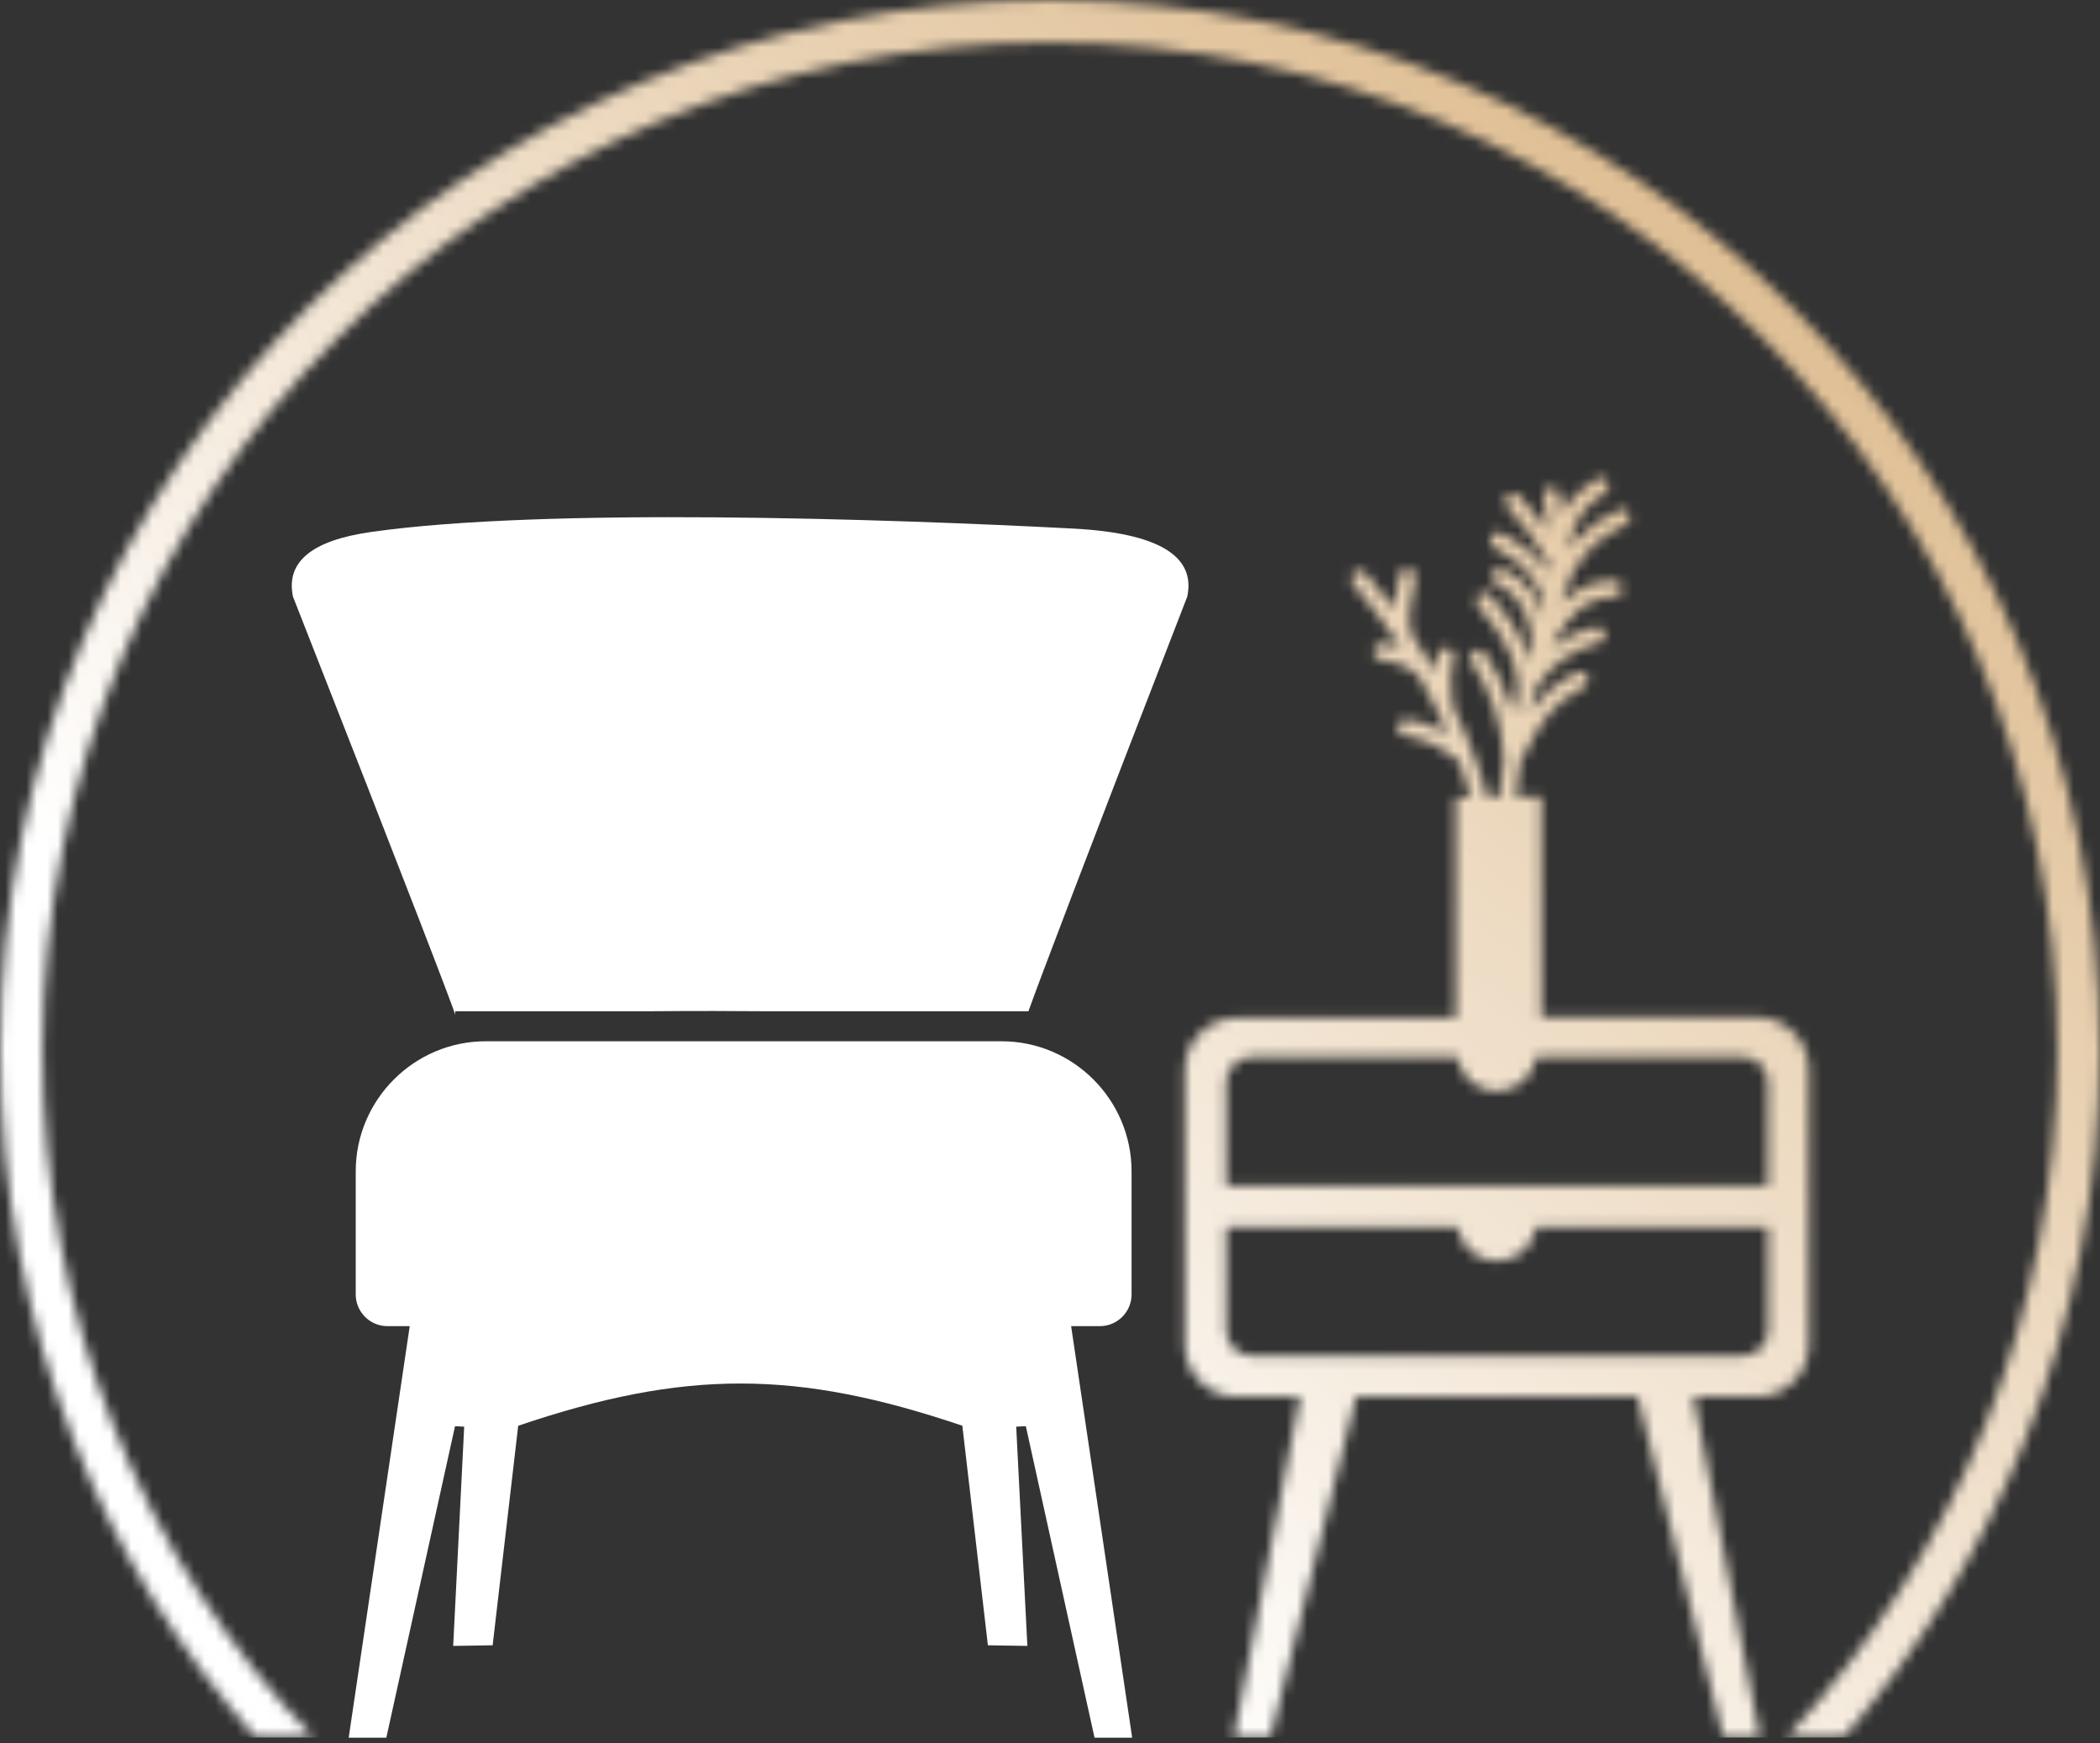 <?xml version="1.0" encoding="UTF-8"?>
<svg xmlns="http://www.w3.org/2000/svg" width="200" height="166" viewBox="0 0 200 166" fill="none">
  <rect x="0" y="0" width="200" height="166" fill="#333333" stroke="none"/>
  <g clip-path="url(#clip0_350_72)">
    <path fill-rule="evenodd" clip-rule="evenodd" d="M96.781 135.872L97.845 156.753C95.339 156.709 94.085 156.694 94.085 156.694L91.652 135.785C75.901 130.452 65.264 130.394 49.353 135.785L46.919 156.694C46.919 156.694 45.666 156.709 43.16 156.753L44.209 135.872L43.335 135.829L36.793 165.495H33.208L39.022 126.299H36.895C35.234 126.299 33.879 124.944 33.879 123.283V111.554C33.879 104.734 39.445 99.168 46.264 99.168H95.382C102.201 99.168 107.768 104.734 107.768 111.554V123.283C107.768 124.944 106.412 126.299 104.751 126.299H102.012L107.826 165.495H104.241L97.699 135.829L96.781 135.872ZM61.52 96.312C66.255 96.269 70.043 96.283 73.38 96.312H97.947C98.69 94.185 103.44 81.625 113.071 56.825C113.902 52.935 110.288 50.764 102.216 50.341C84.396 49.409 51.786 48.316 35.365 50.662C29.682 51.463 27.205 53.518 27.904 56.825C39.153 85.443 43.277 96.24 43.35 96.633V96.312H61.52Z" fill="white"></path>
    <mask id="mask0_350_72" style="mask-type:luminance" maskUnits="userSpaceOnUse" x="0" y="0" width="200" height="166">
      <path d="M146.321 116.859H168.381V126.723C168.381 128.034 167.303 129.113 165.992 129.113H119.175C117.864 129.113 116.786 128.034 116.786 126.723V116.859H138.802C139.079 118.694 140.653 120.108 142.562 120.108C144.47 120.108 146.059 118.694 146.321 116.859ZM119.175 100.685H138.788C139.05 102.521 140.638 103.934 142.547 103.934C144.456 103.934 146.044 102.521 146.306 100.685H165.977C167.288 100.685 168.367 101.763 168.367 103.074V112.939H116.786V103.074C116.786 101.763 117.864 100.685 119.175 100.685ZM167.332 96.867H146.802V75.885H144.354C144.441 75.113 144.543 74.355 144.631 73.641C144.674 73.292 144.733 72.956 144.776 72.621C144.995 72.228 145.228 71.791 145.447 71.354C146.525 69.27 147.661 67.041 150.867 65.409C151.246 65.205 151.406 64.739 151.202 64.36C150.998 63.981 150.532 63.821 150.153 64.025C147.967 65.146 146.641 66.458 145.68 67.842C145.811 67.288 145.957 66.764 146.088 66.283C146.102 66.254 146.102 66.225 146.117 66.195C146.204 65.904 146.292 65.627 146.379 65.35C147.166 64.199 148.069 63.34 148.958 62.713C150.124 61.897 151.304 61.46 152.266 61.241C152.688 61.154 152.965 60.731 152.863 60.309C152.776 59.886 152.353 59.624 151.931 59.712C150.794 59.959 149.41 60.469 148.055 61.431C147.967 61.489 147.88 61.547 147.793 61.62L147.895 61.314C148.725 59.77 149.599 58.648 150.561 57.905C151.494 57.191 152.543 56.856 153.767 56.841C154.204 56.841 154.539 56.491 154.539 56.054C154.539 55.617 154.189 55.267 153.752 55.282C152.178 55.297 150.823 55.748 149.614 56.652C149.322 56.87 149.046 57.118 148.769 57.395C148.798 57.22 148.827 57.031 148.842 56.856C149.41 54.976 150.211 53.577 151.217 52.499C152.222 51.406 153.446 50.605 154.83 49.949C155.224 49.76 155.384 49.293 155.195 48.914C155.005 48.521 154.539 48.361 154.16 48.55C152.601 49.293 151.217 50.197 150.066 51.45C149.803 51.741 149.541 52.047 149.308 52.382C150.08 48.914 151.027 48.244 152.834 46.962L152.907 46.904C153.257 46.656 153.344 46.161 153.096 45.811C152.849 45.461 152.353 45.374 152.003 45.621L151.931 45.68C150.517 46.685 149.556 47.37 148.798 48.9C148.725 48.288 148.623 47.661 148.521 47.035C148.448 46.612 148.04 46.321 147.618 46.394C147.195 46.467 146.904 46.874 146.977 47.297C147.166 48.404 147.312 49.483 147.399 50.546C147.283 50.372 147.166 50.211 147.049 50.036C146.335 49.031 145.549 48.084 144.689 47.195C144.397 46.889 143.902 46.874 143.582 47.166C143.276 47.457 143.261 47.953 143.552 48.273C144.354 49.118 145.097 50.022 145.767 50.954C146.394 51.843 146.977 52.761 147.501 53.737C147.501 54 147.487 54.247 147.472 54.51C147.326 54.291 147.181 54.073 147.02 53.869C146.088 52.674 144.762 51.639 143.042 50.765C142.649 50.561 142.183 50.721 141.993 51.115C141.804 51.508 141.95 51.974 142.343 52.164C143.858 52.936 145.009 53.825 145.796 54.845C146.539 55.806 146.977 56.885 147.093 58.08C147.064 58.254 147.02 58.429 146.991 58.604C146.875 58.269 146.758 57.934 146.598 57.628C145.855 56.054 144.645 54.845 143.13 54.189C142.736 54.014 142.27 54.204 142.095 54.597C141.92 54.99 142.11 55.457 142.503 55.632C143.669 56.142 144.601 57.074 145.184 58.313C145.753 59.508 146 60.994 145.811 62.596L145.709 62.859C145.563 62.407 145.403 61.955 145.184 61.489C144.485 59.945 143.407 58.327 141.95 56.681C141.658 56.36 141.163 56.331 140.842 56.608C140.522 56.899 140.492 57.38 140.769 57.715C142.124 59.245 143.115 60.731 143.756 62.13C144.354 63.456 144.631 64.739 144.572 65.948C144.397 66.545 144.237 67.201 144.077 67.886C144.004 67.624 143.917 67.347 143.829 67.084C143.276 65.365 142.474 63.733 141.44 62.203C141.206 61.839 140.711 61.751 140.361 61.985C139.997 62.232 139.91 62.713 140.143 63.063C141.09 64.476 141.833 65.977 142.343 67.565C142.853 69.124 143.144 70.771 143.217 72.49C143.174 72.825 143.115 73.16 143.072 73.51C142.97 74.297 142.868 75.113 142.766 75.958H141.687C141.134 73.947 140.449 71.966 139.633 70.013C139.225 69.037 138.788 68.075 138.321 67.114C138.205 65.977 138.176 65.044 138.19 64.287C138.219 63.573 138.307 63.063 138.453 62.757C138.627 62.363 138.467 61.897 138.074 61.722C137.68 61.547 137.214 61.708 137.039 62.101C136.835 62.553 136.704 63.165 136.66 63.952C135.961 62.728 135.203 61.518 134.402 60.309C134.256 59.712 134.212 58.998 134.271 58.182C134.329 57.264 134.504 56.244 134.795 55.093C134.897 54.67 134.65 54.247 134.227 54.145C133.804 54.043 133.382 54.291 133.28 54.714C132.974 55.908 132.784 56.972 132.712 57.934C131.881 56.812 130.992 55.69 130.06 54.597C129.783 54.262 129.287 54.233 128.952 54.51C128.617 54.786 128.588 55.282 128.865 55.617C130.541 57.599 132.056 59.609 133.411 61.664C132.886 61.504 132.304 61.373 131.677 61.285C131.255 61.227 130.847 61.518 130.788 61.955C130.73 62.378 131.021 62.786 131.459 62.844C132.406 62.975 133.207 63.194 133.848 63.5C134.431 63.777 134.868 64.126 135.189 64.534C136.209 66.283 137.097 68.075 137.884 69.882C137.607 69.722 137.331 69.576 137.054 69.445C136.019 68.949 134.97 68.644 133.936 68.512C133.513 68.469 133.12 68.775 133.076 69.197C133.032 69.634 133.338 70.013 133.761 70.071C134.635 70.173 135.509 70.436 136.384 70.858C137.229 71.266 138.088 71.82 138.948 72.505C139.371 73.641 139.749 74.792 140.085 75.958H138.627V96.94H117.791C115.066 96.94 112.837 99.169 112.837 101.894V128.078C112.837 130.803 115.066 133.032 117.791 133.032H123.809L117.5 165.511H120.982L129.156 133.032H130.511H154.408H155.967L164.141 165.511H167.623L161.314 133.032H167.332C170.057 133.032 172.286 130.803 172.286 128.078V101.836C172.286 99.111 170.057 96.867 167.332 96.867ZM24.363 165.496C17.048 157.249 11.176 147.705 7.038 137.272C2.462 125.732 0 113.114 0 100C0 72.388 11.19 47.385 29.288 29.288C47.385 11.19 72.388 0 100 0C127.612 0 152.615 11.19 170.713 29.288C188.81 47.385 200 72.388 200 100C200 113.099 197.479 125.63 192.875 137.112C188.693 147.559 182.806 157.147 175.55 165.496H170.101C178.158 156.87 184.657 146.743 189.116 135.597C193.516 124.596 195.935 112.589 195.935 99.985C195.935 73.496 185.196 49.512 167.827 32.143C150.474 14.804 126.49 4.051 100 4.051C73.51 4.051 49.526 14.79 32.158 32.158C14.79 49.526 4.051 73.51 4.051 100C4.051 112.633 6.411 124.741 10.797 135.786C15.212 146.933 21.696 157.03 29.87 165.496H24.363Z" fill="white"></path>
    </mask>
    <g mask="url(#mask0_350_72)">
      <path d="M200 0H0V165.496H200V0Z" fill="url(#paint0_linear_350_72)"></path>
    </g>
  </g>
  <defs>
    <linearGradient id="paint0_linear_350_72" x1="61.909" y1="129.082" x2="160.086" y2="9.665" gradientUnits="userSpaceOnUse">
      <stop stop-color="white"></stop>
      <stop offset="1" stop-color="#DEBC8F"></stop>
    </linearGradient>
    <clipPath id="clip0_350_72">
      <rect width="200" height="165.496" fill="white"></rect>
    </clipPath>
  </defs>
</svg>
